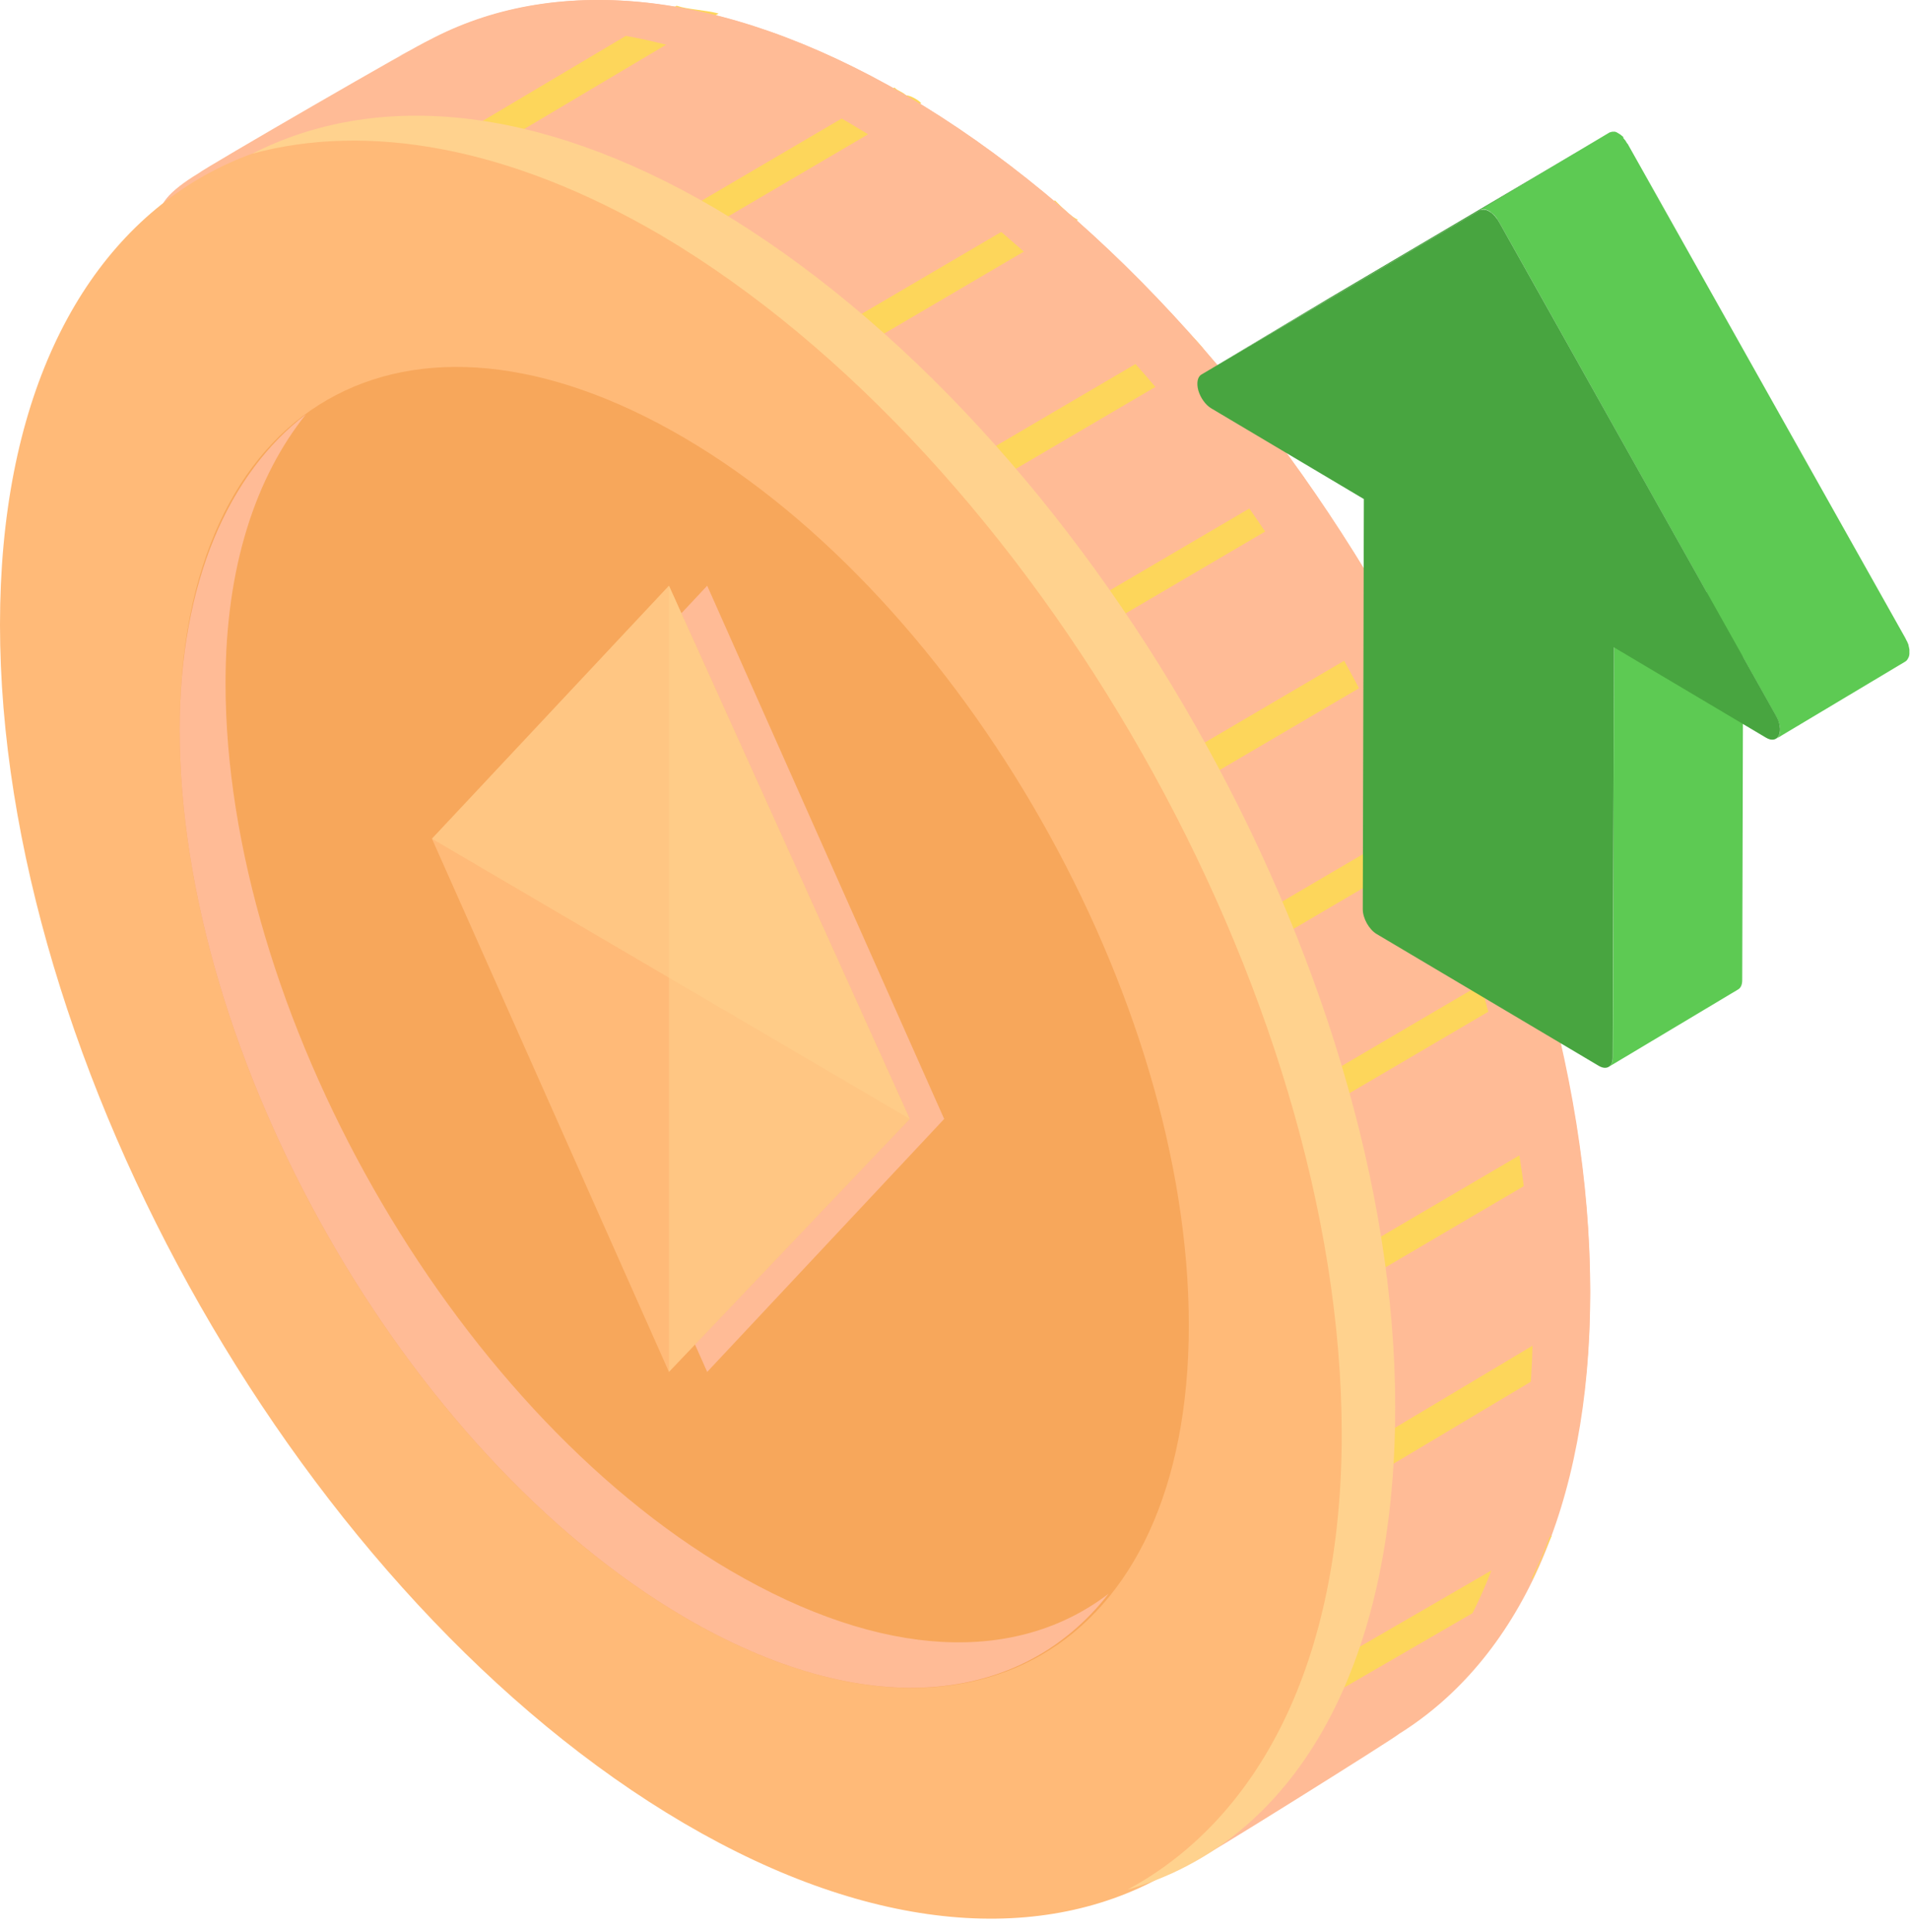 <?xml version="1.0" encoding="UTF-8"?> <svg xmlns="http://www.w3.org/2000/svg" width="87" height="88" viewBox="0 0 87 88" fill="none"> <path d="M72.432 58.949C72.432 68.701 69.124 75.615 63.727 78.984C63.553 79.161 54.498 84.835 54.324 84.835C48.753 88.026 52.235 80.757 43.703 75.793C26.466 65.686 12.537 41.219 12.537 21.184C12.537 11.255 3.483 11.255 9.054 7.887C9.228 7.709 19.327 1.858 19.501 1.858C25.073 -1.156 32.734 -0.624 41.266 4.341C58.503 14.447 72.432 38.914 72.432 58.949Z" fill="#FFBB96"></path> <path d="M62.334 64.977C62.334 85.012 48.404 93.168 31.167 83.062C13.929 72.956 4.19617e-05 48.489 4.19617e-05 28.454C4.19617e-05 8.419 13.929 0.263 31.167 10.369C48.404 20.475 62.334 44.943 62.334 64.977Z" fill="#FFBA78"></path> <path d="M54.15 60.367C54.15 75.26 43.877 81.111 31.167 73.665C18.456 66.218 8.184 48.133 8.184 33.24C8.184 18.347 18.456 12.496 31.167 19.943C43.877 27.389 54.15 45.474 54.15 60.367Z" fill="#F7A75B"></path> <path d="M33.256 71.537C20.546 64.091 10.273 46.006 10.273 31.113C10.273 25.794 11.666 21.716 13.93 18.879C10.447 21.538 8.184 26.503 8.184 33.24C8.184 48.133 18.457 66.218 31.167 73.665C39.35 78.452 46.489 77.743 50.494 72.601C46.315 75.792 40.221 75.615 33.256 71.537Z" fill="#FFBB96"></path> <path d="M41.962 4.697C41.788 4.519 41.44 4.342 41.266 4.342C41.092 4.165 40.918 4.165 40.744 3.987L30.471 10.015C30.819 10.193 30.993 10.193 31.167 10.37C31.341 10.547 31.515 10.547 31.69 10.725L41.962 4.697Z" fill="#FDD65B"></path> <path d="M30.819 0.261L20.372 6.466C21.069 6.644 21.591 6.644 22.287 6.821L32.734 0.615C32.038 0.438 31.341 0.438 30.819 0.261Z" fill="#FDD65B"></path> <path d="M48.056 9.129L37.783 15.157C38.131 15.512 38.479 15.689 38.828 16.044L49.1 10.015C48.752 9.838 48.404 9.484 48.056 9.129Z" fill="#FDD65B"></path> <path d="M59.374 21.716L49.101 27.744C49.275 28.099 49.623 28.453 49.797 28.808L60.07 22.78C59.896 22.425 59.548 22.07 59.374 21.716Z" fill="#FDD65B"></path> <path d="M54.15 15.157L43.877 21.185C44.225 21.54 44.399 21.895 44.748 22.249L55.02 16.221C54.846 15.866 54.498 15.512 54.15 15.157Z" fill="#FDD65B"></path> <path d="M63.727 28.632L53.454 34.66C53.628 35.015 53.802 35.369 54.151 35.901L64.423 29.873C64.075 29.341 63.901 28.986 63.727 28.632Z" fill="#FDD65B"></path> <path d="M70.691 69.942L60.592 75.793C60.418 76.502 60.07 77.212 59.722 77.744L69.821 71.893C70.169 71.183 70.343 70.652 70.691 69.942Z" fill="#FDD65B"></path> <path d="M62.16 65.865C62.16 66.397 62.16 66.929 62.16 67.461L72.258 61.433C72.258 60.901 72.258 60.369 72.258 59.837L62.16 65.865Z" fill="#FDD65B"></path> <path d="M71.91 52.566C71.91 52.034 71.736 51.679 71.736 51.148L61.463 57.176C61.463 57.708 61.637 58.062 61.637 58.594L71.91 52.566Z" fill="#FDD65B"></path> <path d="M59.722 49.377C59.897 49.731 59.897 50.263 60.071 50.618L70.344 44.59C70.169 44.235 70.169 43.703 69.995 43.349L59.722 49.377Z" fill="#FDD65B"></path> <path d="M67.732 37.142C67.558 36.787 67.383 36.255 67.209 35.9L56.937 41.929C57.111 42.283 57.285 42.815 57.459 43.17L67.732 37.142Z" fill="#FDD65B"></path> <path d="M41.266 4.341C32.734 -0.624 25.247 -1.156 19.501 1.858C19.501 1.858 18.979 2.213 18.108 2.568C23.68 0.263 30.819 0.972 38.654 5.582C55.891 15.688 69.821 40.155 69.821 60.19C69.821 69.942 66.512 76.856 61.115 80.225C60.941 80.225 63.553 78.984 63.727 78.807C69.124 75.438 72.432 68.523 72.432 58.772C72.432 38.914 58.503 14.447 41.266 4.341Z" fill="#FFBB96"></path> <path d="M32.56 9.483C24.376 4.696 17.063 4.164 11.492 7.001C16.715 5.583 23.157 6.646 30.122 10.724C47.185 20.83 61.115 45.298 61.115 65.333C61.115 75.793 57.284 82.885 51.364 86.077C58.851 83.949 63.552 76.148 63.552 64.092C63.552 44.057 49.623 19.589 32.56 9.483Z" fill="#FFD28E"></path> <path d="M32.212 62.496L43.007 50.972L32.212 26.682L21.417 38.206L32.212 62.496Z" fill="#FFBB96"></path> <path d="M30.47 62.496L41.44 50.972L30.47 26.682L19.675 38.206L30.47 62.496Z" fill="#FFBA78"></path> <path opacity="0.5" d="M41.44 50.972L30.47 26.682L19.675 38.206L41.44 50.972Z" fill="#FFD28E"></path> <path opacity="0.5" d="M30.47 62.496L41.44 50.972L30.47 26.682V62.496Z" fill="#FFD28E"></path> <path d="M73.466 48.165L73.516 29.489L79.408 25.965L79.358 44.65C79.358 44.856 79.291 45.002 79.174 45.071L73.282 48.595C73.39 48.518 73.466 48.372 73.466 48.165Z" fill="#5DCA53"></path> <path d="M67.39 9.593L73.282 6.069L60.62 13.538L54.736 17.054L67.39 9.593Z" fill="#429E3A"></path> <path d="M68.2 9.979C68.192 9.971 68.192 9.962 68.184 9.954C68.175 9.945 68.167 9.928 68.159 9.919C68.15 9.911 68.142 9.902 68.133 9.885C68.125 9.876 68.117 9.868 68.108 9.859C68.092 9.842 68.083 9.825 68.067 9.808C68.058 9.799 68.05 9.79 68.041 9.782C68.033 9.773 68.025 9.765 68.016 9.765C68.008 9.756 67.991 9.747 67.983 9.73C67.975 9.722 67.966 9.722 67.958 9.713C67.941 9.704 67.933 9.696 67.916 9.679C67.908 9.67 67.899 9.67 67.899 9.661C67.883 9.644 67.858 9.636 67.841 9.627C67.816 9.61 67.791 9.601 67.766 9.584C67.757 9.584 67.749 9.575 67.741 9.575C67.724 9.567 67.707 9.567 67.699 9.558C67.691 9.558 67.682 9.55 67.674 9.55C67.665 9.55 67.657 9.55 67.649 9.541C67.64 9.541 67.624 9.541 67.615 9.532C67.607 9.532 67.599 9.532 67.599 9.532C67.59 9.532 67.573 9.532 67.565 9.532C67.557 9.532 67.557 9.532 67.548 9.532C67.532 9.532 67.515 9.532 67.498 9.541H67.49C67.473 9.541 67.465 9.55 67.456 9.55H67.448C67.431 9.558 67.423 9.558 67.406 9.567L73.299 6.043C73.307 6.034 73.324 6.034 73.332 6.026H73.341H73.349C73.357 6.026 73.357 6.026 73.366 6.017C73.374 6.017 73.382 6.017 73.391 6.009H73.399C73.407 6.009 73.424 6.009 73.441 6C73.441 6 73.441 6 73.449 6C73.458 6 73.458 6 73.466 6C73.474 6 73.483 6 73.491 6C73.499 6 73.499 6 73.508 6C73.516 6 73.524 6 73.524 6C73.533 6 73.533 6 73.541 6C73.549 6 73.549 6 73.558 6C73.566 6 73.575 6 73.583 6.009H73.591C73.6 6.009 73.6 6.009 73.608 6.017C73.625 6.026 73.641 6.026 73.65 6.034C73.658 6.034 73.658 6.034 73.666 6.043C73.666 6.043 73.675 6.043 73.675 6.052C73.7 6.06 73.725 6.077 73.75 6.095C73.767 6.103 73.792 6.12 73.809 6.129C73.817 6.138 73.817 6.138 73.825 6.146C73.842 6.155 73.85 6.163 73.867 6.18C73.876 6.189 73.884 6.189 73.892 6.198C73.901 6.206 73.917 6.215 73.926 6.232C73.934 6.241 73.942 6.249 73.951 6.249C73.934 6.275 73.934 6.275 73.942 6.284C73.942 6.284 73.951 6.292 73.951 6.301C73.967 6.318 73.984 6.335 73.993 6.352C74.001 6.361 74.001 6.361 74.009 6.37L74.018 6.378C74.026 6.387 74.034 6.395 74.043 6.413C74.051 6.421 74.059 6.43 74.059 6.438C74.059 6.447 74.068 6.447 74.068 6.456C74.076 6.464 74.076 6.473 74.084 6.481C74.093 6.49 74.093 6.498 74.101 6.507C74.109 6.516 74.109 6.524 74.118 6.533C74.126 6.541 74.126 6.55 74.135 6.55L74.143 6.559C74.151 6.576 74.168 6.593 74.176 6.619L86.789 29.069C86.797 29.086 86.805 29.103 86.814 29.12C86.822 29.137 86.831 29.155 86.839 29.172C86.839 29.18 86.839 29.18 86.847 29.189C86.847 29.189 86.847 29.198 86.856 29.198C86.864 29.206 86.864 29.215 86.872 29.232C86.881 29.249 86.889 29.275 86.897 29.292C86.897 29.301 86.906 29.309 86.906 29.309C86.906 29.318 86.906 29.318 86.914 29.326C86.914 29.335 86.922 29.344 86.922 29.352C86.931 29.378 86.939 29.395 86.939 29.421C86.939 29.43 86.939 29.43 86.939 29.438C86.939 29.447 86.939 29.455 86.948 29.455C86.948 29.473 86.956 29.481 86.956 29.498C86.956 29.515 86.964 29.524 86.964 29.541C86.964 29.55 86.964 29.567 86.973 29.576C86.973 29.584 86.973 29.584 86.973 29.593C86.973 29.61 86.973 29.627 86.973 29.645C86.973 29.662 86.973 29.679 86.973 29.687C86.973 29.713 86.973 29.73 86.973 29.748C86.973 29.765 86.973 29.773 86.973 29.791C86.973 29.816 86.964 29.834 86.964 29.851C86.964 29.859 86.964 29.877 86.956 29.885C86.948 29.919 86.939 29.945 86.922 29.971C86.889 30.04 86.847 30.1 86.789 30.134L80.896 33.658C80.955 33.624 80.997 33.572 81.03 33.495C81.038 33.469 81.055 33.443 81.064 33.409C81.064 33.4 81.064 33.392 81.072 33.375C81.072 33.357 81.08 33.332 81.08 33.315C81.08 33.297 81.08 33.289 81.08 33.272C81.08 33.254 81.08 33.228 81.08 33.211C81.08 33.194 81.08 33.177 81.08 33.168C81.08 33.143 81.08 33.125 81.072 33.1C81.072 33.091 81.072 33.074 81.064 33.065C81.055 33.039 81.055 33.014 81.047 32.979C81.047 32.971 81.047 32.962 81.038 32.962C81.03 32.928 81.022 32.893 81.005 32.859C81.005 32.85 81.005 32.85 80.997 32.842C80.98 32.807 80.972 32.773 80.955 32.73C80.955 32.73 80.955 32.721 80.947 32.721C80.93 32.678 80.913 32.644 80.888 32.601L68.284 10.117C68.267 10.091 68.259 10.074 68.242 10.048C68.234 10.04 68.234 10.031 68.225 10.031C68.217 10.014 68.209 9.997 68.2 9.979Z" fill="#5DCA53"></path> <path d="M67.841 9.635C67.674 9.532 67.515 9.524 67.39 9.592L54.727 17.061C54.543 17.164 54.493 17.457 54.585 17.792C54.685 18.127 54.911 18.445 55.17 18.6L62.124 22.734L62.074 41.419C62.074 41.832 62.358 42.339 62.701 42.545L72.823 48.553C73.174 48.759 73.458 48.596 73.458 48.183L73.516 29.489L80.445 33.606C80.704 33.761 80.93 33.709 81.03 33.495C81.131 33.271 81.08 32.919 80.897 32.601L68.284 10.117C68.167 9.91 68.008 9.73 67.841 9.635Z" fill="#48A540"></path> </svg> 